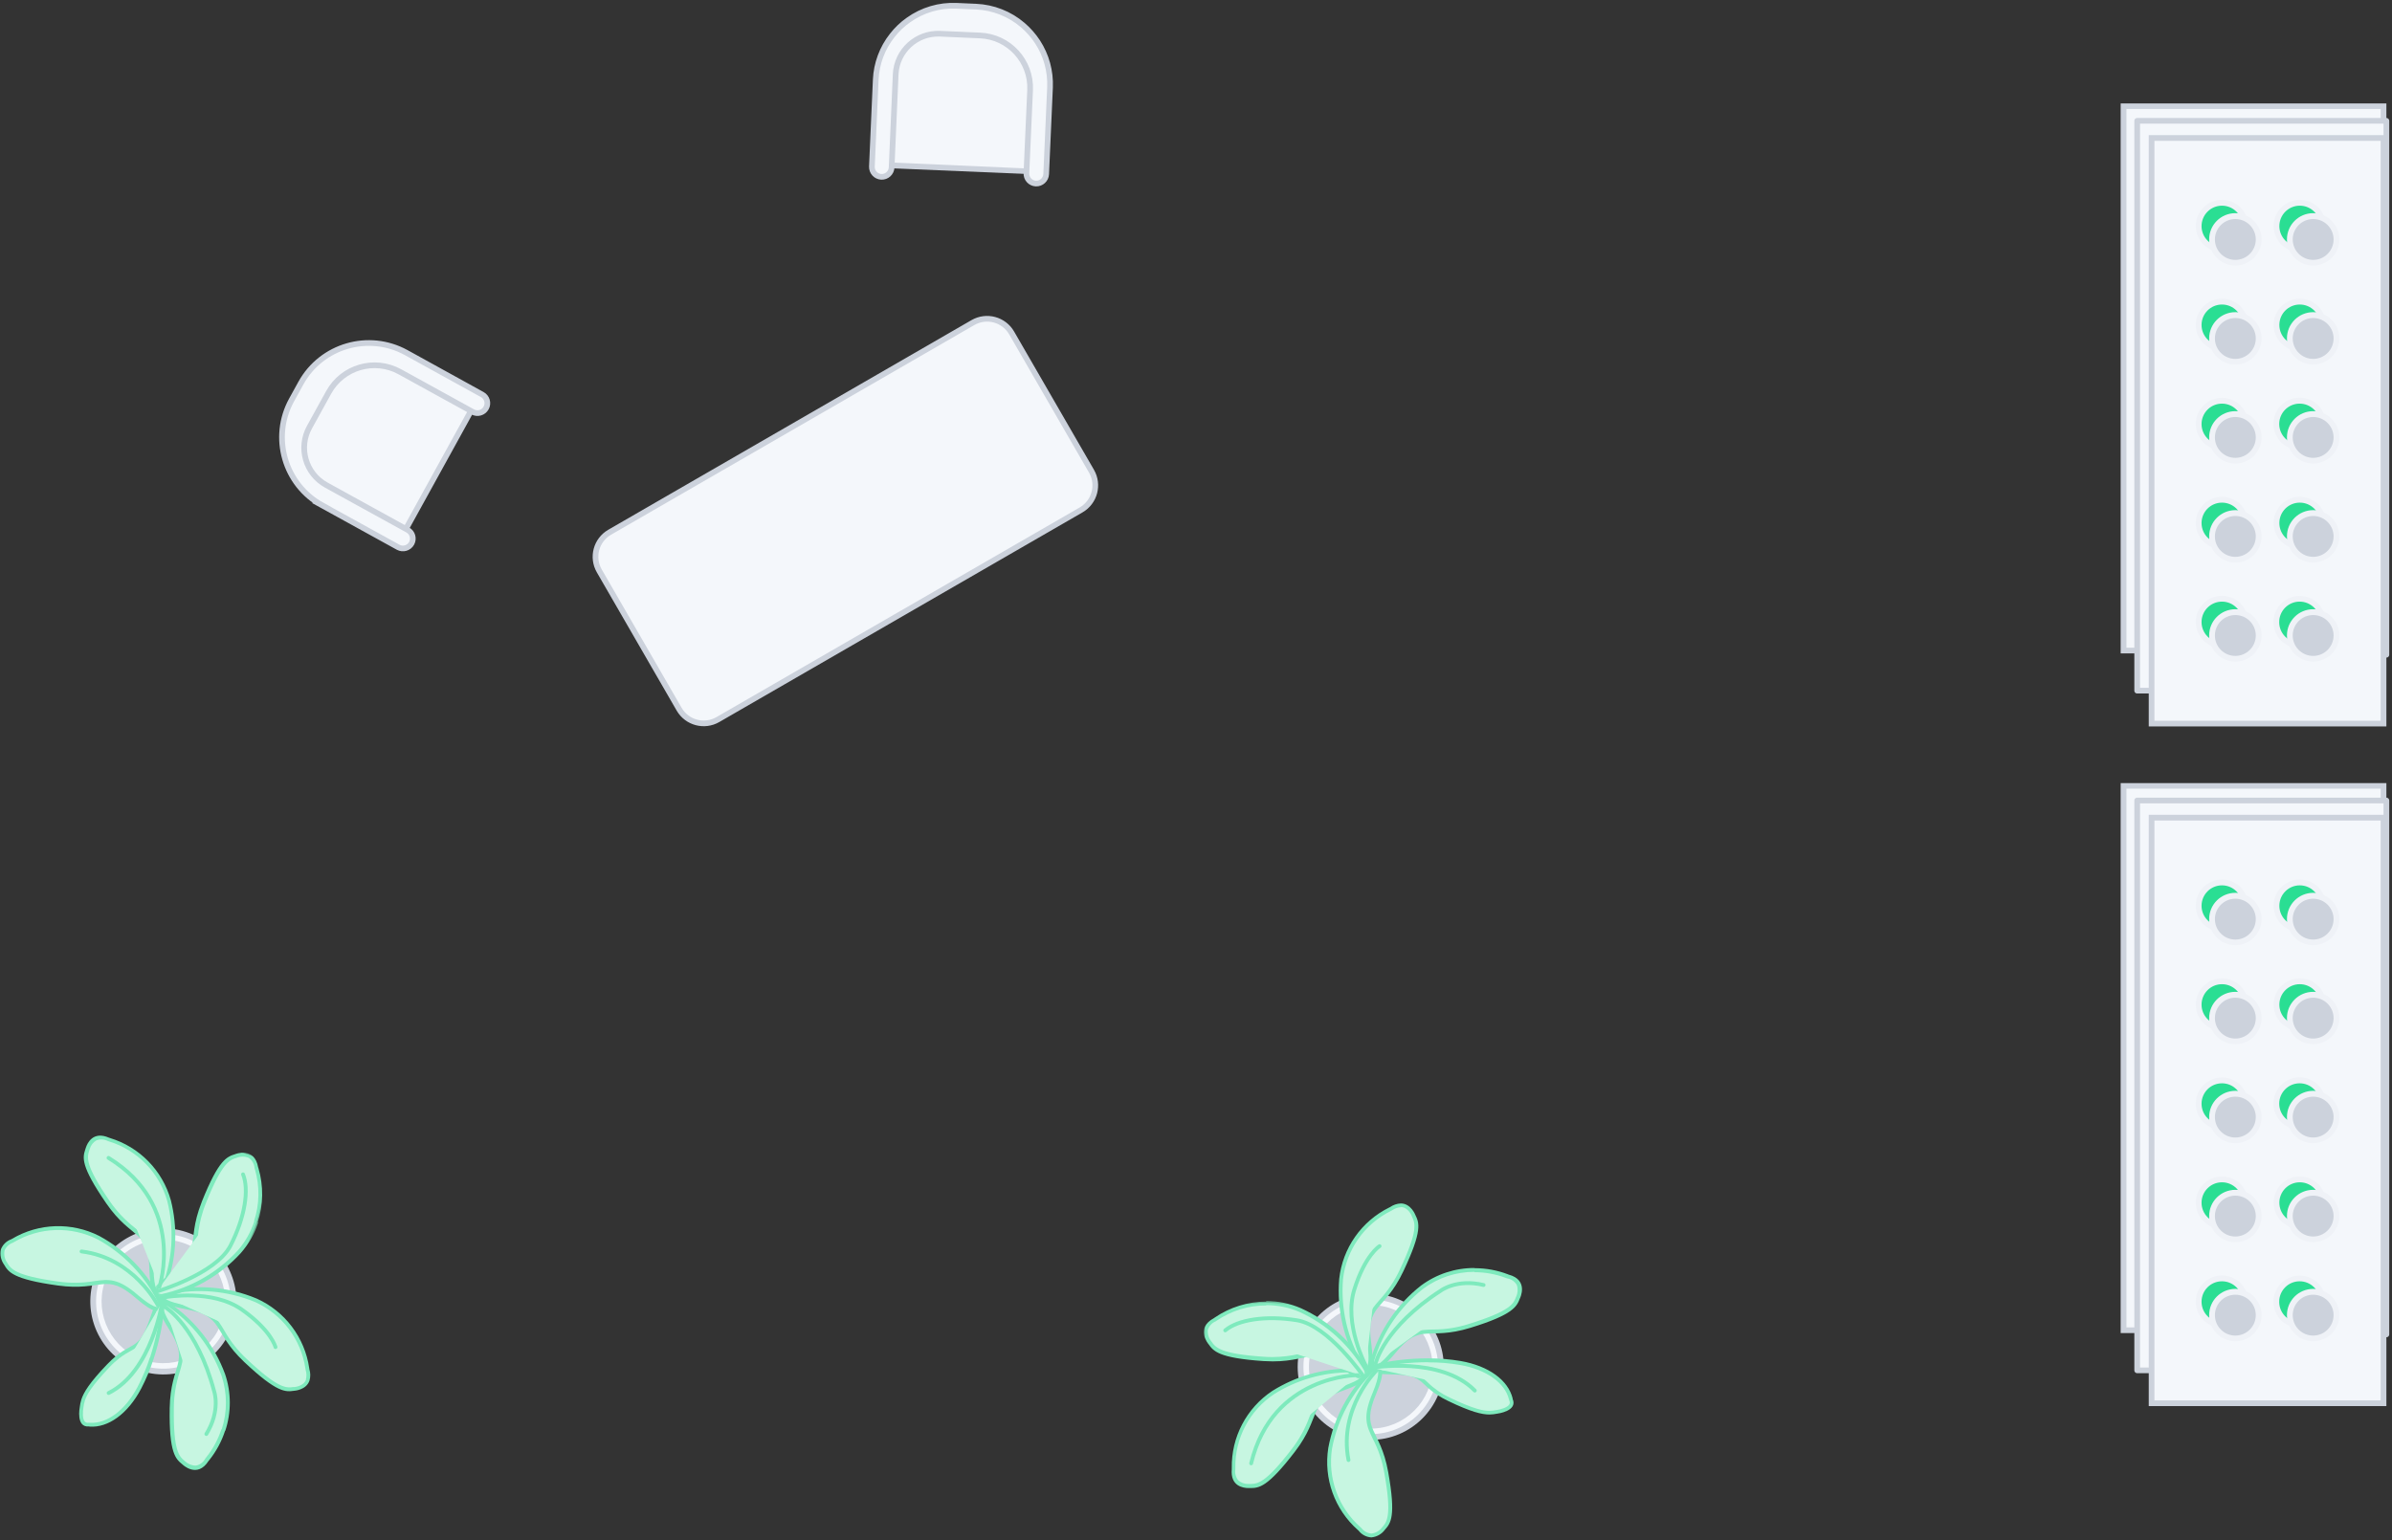 <?xml version="1.0" encoding="UTF-8"?>
<svg width="767px" height="494px" viewBox="0 0 767 494" version="1.1" xmlns="http://www.w3.org/2000/svg" xmlns:xlink="http://www.w3.org/1999/xlink">
    <rect x="0" y="0" width="767" height="494" fill="#333333" stroke="none"/>
    <!-- Generator: Sketch 63.1 (92452) - https://sketch.com -->
    <title>Group 14</title>
    <desc>Created with Sketch.</desc>
    <defs>
        <polygon id="path-1" points="0 0.325 52.901 0.325 52.901 25.628 0 25.628"></polygon>
        <polygon id="path-3" points="0 0.325 52.901 0.325 52.901 25.628 0 25.628"></polygon>
    </defs>
    <g id="Dispensary-L.-Microsite" stroke="none" stroke-width="1" fill="none" fill-rule="evenodd">
        <g id="Group-14" transform="translate(-16, -11)">
            <g id="Group-58-Copy" transform="translate(402, 397)">
                <path d="M53.526,29.905 C65.953,29.905 76.028,39.98 76.028,52.407 C76.028,64.836 65.953,74.909 53.526,74.909 C41.099,74.909 31.024,64.836 31.024,52.407 C31.024,39.98 41.099,29.905 53.526,29.905" id="Fill-1" fill="#F4F7FB"></path>
                <path d="M53.526,29.905 C65.953,29.905 76.028,39.98 76.028,52.407 C76.028,64.836 65.953,74.909 53.526,74.909 C41.099,74.909 31.024,64.836 31.024,52.407 C31.024,39.98 41.099,29.905 53.526,29.905 Z" id="Stroke-3" stroke="#CCD2DC" stroke-width="1.847"></path>
                <path d="M53.526,33.825 C63.789,33.825 72.107,42.144 72.107,52.407 C72.107,62.67 63.789,70.987 53.526,70.987 C43.265,70.987 34.945,62.67 34.945,52.407 C34.945,42.144 43.265,33.825 53.526,33.825" id="Fill-5" fill="#CCD2DC"></path>
                <path d="M53.526,33.825 C63.789,33.825 72.107,42.144 72.107,52.407 C72.107,62.67 63.789,70.987 53.526,70.987 C43.265,70.987 34.945,62.67 34.945,52.407 C34.945,42.144 43.265,33.825 53.526,33.825 Z" id="Stroke-7" stroke="#CCD2DC" stroke-width="2.462"></path>
                <path d="M54.92,52.682 C54.737,52.696 54.557,52.623 54.434,52.487 C54.058,51.901 53.881,51.208 53.931,50.511 C56.705,41.191 62.304,32.961 69.953,26.956 C74.821,23.36 80.717,21.422 86.769,21.432 C90.289,21.427 93.782,22.07 97.072,23.329 L97.412,23.457 C98.911,23.689 100.218,24.604 100.944,25.936 C101.43,27.345 101.336,28.889 100.685,30.23 C99.745,32.66 98.789,35.09 85.149,39.351 C81.379,40.563 77.444,41.173 73.485,41.165 C68.997,41.279 66.049,41.36 60.8,47.725 C57.236,52.05 55.6,52.684 54.92,52.684 L54.92,52.682 Z" id="Fill-9" fill="#C7F6E1"></path>
                <path d="M86.817,20.704 C80.627,20.678 74.596,22.663 69.629,26.356 C61.844,32.462 56.177,40.862 53.429,50.366 C53.429,50.366 53.3,53.185 55.049,53.185 C56.183,53.185 58.127,51.986 61.4,48.001 C69.71,37.925 71.557,44.16 85.457,39.901 C99.356,35.64 100.361,33.016 101.365,30.456 C101.365,30.456 104.346,24.542 97.704,22.81 L97.428,22.695 C94.065,21.419 90.496,20.766 86.898,20.767 L86.817,20.704 Z M86.769,22.049 C90.234,22.044 93.672,22.676 96.91,23.91 L97.266,24.041 C98.583,24.244 99.735,25.038 100.393,26.196 C100.792,27.435 100.699,28.78 100.134,29.954 C99.259,32.19 98.368,34.49 85.003,38.654 C81.29,39.843 77.415,40.445 73.517,40.436 C68.868,40.549 65.806,40.63 60.363,47.222 C56.669,51.725 55.227,51.954 54.936,51.954 C54.678,51.529 54.56,51.039 54.596,50.544 C57.32,41.361 62.833,33.253 70.374,27.346 C75.131,23.821 80.898,21.924 86.817,21.935 L86.769,22.049 Z" id="Fill-11" fill="#7EEABD"></path>
                <path d="M52.23,52.941 C51.548,52.807 50.925,52.462 50.448,51.955 C45.476,43.599 43.213,33.911 43.968,24.22 C45.078,14.559 51.022,6.125 59.747,1.83 C59.865,1.782 59.98,1.723 60.087,1.652 C61.003,1.006 62.08,0.63 63.198,0.567 C66,0.567 67.264,3.807 67.28,3.807 C68.414,6.139 69.58,8.505 63.457,21.416 C61.788,25.008 59.575,28.319 56.896,31.235 C53.947,34.587 52.036,36.806 53.121,45.005 C53.883,50.479 53.251,52.147 52.813,52.65 C52.694,52.815 52.501,52.91 52.295,52.909 L52.23,52.941 Z" id="Fill-13" fill="#C7F6E1"></path>
                <path d="M63.165,0 C61.926,0.055 60.729,0.467 59.715,1.181 L59.439,1.312 C50.534,5.706 44.492,14.347 43.417,24.219 C42.606,34.088 44.924,43.964 50.043,52.44 C50.638,53.057 51.417,53.467 52.263,53.606 C53.51,53.606 54.66,51.986 53.704,44.988 C51.906,32.028 57.754,34.911 63.991,21.757 C70.228,8.602 69.03,6.14 67.831,3.678 C67.831,3.678 66.438,0 63.165,0 M63.198,1.167 C65.563,1.167 66.697,4.034 66.713,4.05 L66.713,4.164 C67.766,6.318 68.851,8.538 62.874,21.19 C61.231,24.746 59.046,28.026 56.394,30.91 C53.332,34.391 51.307,36.693 52.473,45.166 C53.364,51.549 52.295,52.359 52.263,52.375 C51.785,52.255 51.349,52.009 50.999,51.662 C46.105,43.429 43.881,33.881 44.632,24.333 C45.698,14.872 51.503,6.6 60.039,2.382 C60.16,2.338 60.274,2.278 60.379,2.203 C61.197,1.62 62.162,1.278 63.165,1.215" id="Fill-15" fill="#7EEABD"></path>
                <path d="M91.612,67.132 C89.733,67.132 86.542,66.646 78.652,62.824 C76.001,61.626 73.572,59.981 71.476,57.964 C69.127,55.745 67.701,54.415 59.666,54.302 C53.283,54.302 52.57,53.475 52.522,53.396 C52.969,53.043 53.466,52.759 53.996,52.552 C59.886,51.144 65.921,50.425 71.978,50.415 C75.446,50.404 78.908,50.686 82.33,51.256 C90.916,52.746 97.104,57.171 98.53,62.79 C98.544,62.886 98.57,62.98 98.611,63.066 C98.904,63.618 98.904,64.279 98.611,64.832 C97.849,66.176 95.176,66.792 94.204,66.921 C93.373,67.096 92.526,67.187 91.677,67.197 L91.612,67.132 Z" id="Fill-17" fill="#C7F6E1"></path>
                <path d="M71.897,49.685 C65.757,49.689 59.64,50.416 53.672,51.856 C53.672,51.856 46.82,54.659 59.569,54.805 C72.318,54.95 67.831,58.255 78.296,63.326 C85.667,66.89 89.199,67.7 91.564,67.7 C92.44,67.687 93.314,67.59 94.172,67.408 C94.172,67.408 100.749,66.598 99.032,62.71 L99.032,62.532 C97.607,56.7 91.353,52.099 82.379,50.544 C78.926,49.962 75.43,49.674 71.93,49.685 L71.897,49.685 Z M71.946,50.965 C75.375,50.946 78.802,51.228 82.184,51.808 C90.527,53.249 96.537,57.494 97.85,62.856 C97.863,62.997 97.901,63.135 97.963,63.261 C98.174,63.632 98.174,64.089 97.963,64.46 C97.38,65.497 95.063,66.08 93.945,66.256 C93.16,66.415 92.364,66.503 91.564,66.517 C89.75,66.517 86.704,66.047 78.847,62.273 C76.244,61.064 73.866,59.422 71.816,57.413 C69.224,54.967 67.491,53.687 59.585,53.573 C57.654,53.601 55.725,53.46 53.818,53.152 L54.077,53.039 C59.914,51.636 65.894,50.925 71.897,50.917 L71.946,50.965 Z" id="Fill-19" fill="#7EEABD"></path>
                <path d="M14.257,90.622 C11.866,90.907 9.7,89.198 9.417,86.809 C9.352,86.267 9.389,85.723 9.527,85.195 C9.543,85.099 9.543,85.001 9.527,84.905 C9.359,75.161 14.163,66.003 22.276,60.605 C29.688,55.96 38.267,53.516 47.014,53.556 C48.877,53.556 49.995,53.67 50.011,53.67 C50.464,53.832 51.631,54.415 51.631,55.081 C51.631,55.47 51.177,56.944 44.908,59.145 C37.116,61.885 36.03,64.639 34.394,68.865 C33.032,72.58 31.102,76.063 28.675,79.185 C19.976,90.525 17.335,90.525 14.824,90.64 C14.76,90.59 14.565,90.622 14.257,90.622" id="Fill-21" fill="#C7F6E1"></path>
                <path d="M46.981,52.957 C38.121,52.946 29.44,55.439 21.936,60.15 C13.675,65.642 8.789,74.97 8.976,84.887 C8.984,84.989 8.984,85.093 8.976,85.195 C8.441,90.769 12.734,91.286 14.322,91.286 C14.516,91.301 14.712,91.301 14.905,91.286 C17.659,91.286 20.397,91.14 29.242,79.59 C38.087,68.041 32.871,64.151 45.199,59.826 C57.527,55.5 50.059,53.169 50.059,53.169 C49.042,53.072 48.019,53.03 46.997,53.04 L46.981,52.957 Z M47.013,54.19 C48.488,54.19 49.476,54.19 49.816,54.285 C50.291,54.434 50.712,54.716 51.031,55.095 C51.031,55.095 50.804,56.44 44.713,58.58 C36.613,61.415 35.528,64.265 33.827,68.59 C32.487,72.25 30.591,75.682 28.205,78.765 C19.684,89.877 17.222,89.925 14.824,89.976 L14.711,89.976 C14.56,89.993 14.408,89.993 14.257,89.976 C13.063,90.008 11.903,89.577 11.017,88.775 C10.236,87.782 9.907,86.507 10.11,85.26 C10.126,85.116 10.126,84.968 10.11,84.824 C9.961,75.319 14.662,66.393 22.584,61.14 C29.893,56.555 38.354,54.143 46.981,54.19 L47.013,54.19 Z" id="Fill-23" fill="#7EEABD"></path>
                <path d="M51.258,55.727 C50.383,55.727 48.52,55.112 44.778,52.23 C41.036,49.346 38.298,48.162 35.382,48.162 C33.874,48.222 32.375,48.44 30.911,48.81 C28.018,49.498 25.056,49.851 22.082,49.864 C21.175,49.864 20.186,49.864 19.15,49.766 C4.877,48.795 3.387,46.641 1.945,44.565 C0.988,43.401 0.523,41.907 0.649,40.404 C1.041,38.938 2.096,37.739 3.5,37.164 L3.743,37 C8.531,33.685 14.217,31.91 20.041,31.915 C23.819,31.903 27.556,32.671 31.024,34.165 C39.881,38.243 47.242,44.982 52.084,53.445 C52.084,53.72 52.376,54.919 51.971,55.452 C51.798,55.662 51.529,55.766 51.258,55.727" id="Fill-25" fill="#C7F6E1"></path>
                <g id="Group-29" transform="translate(0, 30.974)">
                    <mask id="mask-2" fill="white">
                        <use xlink:href="#path-1"></use>
                    </mask>
                    <g id="Clip-28"></g>
                    <path d="M20.073,0.502 C14.154,0.512 8.373,2.3 3.484,5.637 C3.41,5.705 3.329,5.765 3.241,5.815 C-2.818,9.055 1.475,14.11 1.475,14.11 C3.095,16.362 4.618,18.597 19.133,19.585 C20.203,19.585 21.191,19.683 22.114,19.683 C28.87,19.683 32.045,18.063 35.414,18.063 C37.844,18.063 40.388,18.954 44.438,22.015 C48.034,24.737 50.14,25.628 51.355,25.628 C53.639,25.628 52.716,22.388 52.716,22.388 C47.807,13.69 40.262,6.775 31.17,2.64 C27.627,1.106 23.806,0.319 19.943,0.325 L20.073,0.502 Z M19.976,1.636 L19.976,1.636 C23.669,1.628 27.326,2.378 30.716,3.841 C39.418,7.826 46.669,14.416 51.469,22.696 C51.613,23.171 51.613,23.679 51.469,24.155 C51.399,24.172 51.328,24.172 51.258,24.155 C50.74,24.155 49.103,23.83 45.07,20.786 C41.036,17.74 38.298,16.59 35.35,16.59 C33.798,16.644 32.254,16.867 30.749,17.253 C27.899,17.933 24.98,18.281 22.049,18.289 C21.11,18.289 20.138,18.289 19.15,18.192 C5.185,17.253 3.776,15.211 2.415,13.251 C1.579,12.242 1.173,10.944 1.281,9.64 C1.665,8.369 2.598,7.342 3.824,6.836 L4.181,6.593 C8.868,3.408 14.406,1.715 20.073,1.733 L19.976,1.636 Z" id="Fill-27" fill="#7EEABD" mask="url(#mask-2)"></path>
                </g>
                <path d="M53.672,106.629 C52.226,106.524 50.896,105.796 50.027,104.636 L49.817,104.44 C42.506,98.003 38.982,88.279 40.469,78.65 C42.279,69.063 47.029,60.274 54.061,53.509 C54.565,53.253 55.117,53.104 55.681,53.07 C55.947,53.038 56.211,53.156 56.361,53.38 C56.653,53.815 57.074,55.421 54.741,60.945 C51.501,68.559 52.797,71.216 54.741,75.232 C56.579,78.738 57.853,82.509 58.516,86.411 C61.043,100.489 59.31,102.449 57.625,104.361 C56.689,105.644 55.252,106.467 53.672,106.629" id="Fill-30" fill="#C7F6E1"></path>
                <path d="M55.681,52.326 C54.987,52.371 54.312,52.57 53.704,52.909 C46.537,59.75 41.713,68.681 39.918,78.424 C38.373,88.238 41.948,98.159 49.395,104.734 L49.622,104.927 C50.604,106.22 52.1,107.019 53.72,107.114 C55.465,106.951 57.058,106.048 58.094,104.636 C59.909,102.58 61.691,100.505 59.131,86.168 C56.572,71.831 50.173,73.08 55.276,61.058 C58.386,53.751 57.139,52.326 55.681,52.326 M55.632,53.67 L55.794,53.67 C55.794,53.67 56.604,54.79 54.174,60.669 C50.821,68.542 52.165,71.296 54.174,75.459 C55.982,78.921 57.238,82.644 57.9,86.492 C60.362,100.262 58.726,102.125 57.155,103.923 C56.34,105.01 55.117,105.718 53.769,105.885 C52.483,105.783 51.303,105.135 50.529,104.101 C50.432,103.992 50.323,103.895 50.205,103.809 C43.09,97.504 39.667,88.014 41.117,78.618 C42.897,69.214 47.543,60.591 54.417,53.93 C54.809,53.724 55.24,53.598 55.681,53.557" id="Fill-32" fill="#7EEABD"></path>
                <g id="Group-37" transform="translate(53.46, 52.034)">
                    <path d="M0.39,0.665 C0.39,0.665 22.519,-3.128 33.438,7.987" id="Fill-34" fill="#C7F6E1"></path>
                    <path d="M0.39,0.665 C0.39,0.665 22.519,-3.128 33.438,7.987" id="Stroke-36" stroke="#7EEABD" stroke-width="1.231" stroke-linecap="round" stroke-linejoin="round"></path>
                </g>
                <g id="Group-41" transform="translate(55.08, 25.034)">
                    <path d="M0.034,26.206 C0.034,26.206 2.69,14.704 20.899,2.943 C20.899,2.943 26.018,-0.961 34.637,1.128" id="Fill-38" fill="#C7F6E1"></path>
                    <path d="M0.034,26.206 C0.034,26.206 2.69,14.704 20.899,2.943 C20.899,2.943 26.018,-0.961 34.637,1.128" id="Stroke-40" stroke="#7EEABD" stroke-width="1.231" stroke-linecap="round" stroke-linejoin="round"></path>
                </g>
                <g id="Group-45" transform="translate(46.98, 13.154)">
                    <path d="M5.023,38.993 C5.023,38.993 -2.186,25.563 1.281,14.466 C4.748,3.37 9.381,0.535 9.381,0.535" id="Fill-42" fill="#C7F6E1"></path>
                    <path d="M5.023,38.993 C5.023,38.993 -2.186,25.563 1.281,14.466 C4.748,3.37 9.381,0.535 9.381,0.535" id="Stroke-44" stroke="#7EEABD" stroke-width="1.231" stroke-linecap="round" stroke-linejoin="round"></path>
                </g>
                <g id="Group-49" transform="translate(6.48, 36.374)">
                    <path d="M44.713,19.062 C44.713,19.062 33.503,2.716 23.378,1.096 C13.253,-0.524 4.456,0.935 0.39,4.336" id="Fill-46" fill="#C7F6E1"></path>
                    <path d="M44.713,19.062 C44.713,19.062 33.503,2.716 23.378,1.096 C13.253,-0.524 4.456,0.935 0.39,4.336" id="Stroke-48" stroke="#7EEABD" stroke-width="1.231" stroke-linecap="round" stroke-linejoin="round"></path>
                </g>
                <g id="Group-53" transform="translate(15.12, 54.734)">
                    <path d="M34.324,0.33 C34.324,0.33 6.946,0.119 0.061,28.631" id="Fill-50" fill="#C7F6E1"></path>
                    <path d="M34.324,0.33 C34.324,0.33 6.946,0.119 0.061,28.631" id="Stroke-52" stroke="#7EEABD" stroke-width="1.231" stroke-linecap="round" stroke-linejoin="round"></path>
                </g>
                <g id="Group-57" transform="translate(45.36, 53.654)">
                    <path d="M9.851,0.097 C9.851,0.097 -2.202,12.117 1.038,28.657" id="Fill-54" fill="#C7F6E1"></path>
                    <path d="M9.851,0.097 C9.851,0.097 -2.202,12.117 1.038,28.657" id="Stroke-56" stroke="#7EEABD" stroke-width="1.231" stroke-linecap="round" stroke-linejoin="round"></path>
                </g>
            </g>
            <g id="Group-58-Copy-4" transform="translate(67.5, 426) rotate(108) translate(-67.5, -426) translate(16, 372)">
                <path d="M53.526,29.905 C65.953,29.905 76.028,39.98 76.028,52.407 C76.028,64.836 65.953,74.909 53.526,74.909 C41.099,74.909 31.024,64.836 31.024,52.407 C31.024,39.98 41.099,29.905 53.526,29.905" id="Fill-1" fill="#F4F7FB"></path>
                <path d="M53.526,29.905 C65.953,29.905 76.028,39.98 76.028,52.407 C76.028,64.836 65.953,74.909 53.526,74.909 C41.099,74.909 31.024,64.836 31.024,52.407 C31.024,39.98 41.099,29.905 53.526,29.905 Z" id="Stroke-3" stroke="#CCD2DC" stroke-width="1.847"></path>
                <path d="M53.526,33.825 C63.789,33.825 72.107,42.144 72.107,52.407 C72.107,62.67 63.789,70.987 53.526,70.987 C43.265,70.987 34.945,62.67 34.945,52.407 C34.945,42.144 43.265,33.825 53.526,33.825" id="Fill-5" fill="#CCD2DC"></path>
                <path d="M53.526,33.825 C63.789,33.825 72.107,42.144 72.107,52.407 C72.107,62.67 63.789,70.987 53.526,70.987 C43.265,70.987 34.945,62.67 34.945,52.407 C34.945,42.144 43.265,33.825 53.526,33.825 Z" id="Stroke-7" stroke="#CCD2DC" stroke-width="2.462"></path>
                <path d="M54.92,52.682 C54.737,52.696 54.557,52.623 54.434,52.487 C54.058,51.901 53.881,51.208 53.931,50.511 C56.705,41.191 62.304,32.961 69.953,26.956 C74.821,23.36 80.717,21.422 86.769,21.432 C90.289,21.427 93.782,22.07 97.072,23.329 L97.412,23.457 C98.911,23.689 100.218,24.604 100.944,25.936 C101.43,27.345 101.336,28.889 100.685,30.23 C99.745,32.66 98.789,35.09 85.149,39.351 C81.379,40.563 77.444,41.173 73.485,41.165 C68.997,41.279 66.049,41.36 60.8,47.725 C57.236,52.05 55.6,52.684 54.92,52.684 L54.92,52.682 Z" id="Fill-9" fill="#C7F6E1"></path>
                <path d="M86.817,20.704 C80.627,20.678 74.596,22.663 69.629,26.356 C61.844,32.462 56.177,40.862 53.429,50.366 C53.429,50.366 53.3,53.185 55.049,53.185 C56.183,53.185 58.127,51.986 61.4,48.001 C69.71,37.925 71.557,44.16 85.457,39.901 C99.356,35.64 100.361,33.016 101.365,30.456 C101.365,30.456 104.346,24.542 97.704,22.81 L97.428,22.695 C94.065,21.419 90.496,20.766 86.898,20.767 L86.817,20.704 Z M86.769,22.049 C90.234,22.044 93.672,22.676 96.91,23.91 L97.266,24.041 C98.583,24.244 99.735,25.038 100.393,26.196 C100.792,27.435 100.699,28.78 100.134,29.954 C99.259,32.19 98.368,34.49 85.003,38.654 C81.29,39.843 77.415,40.445 73.517,40.436 C68.868,40.549 65.806,40.63 60.363,47.222 C56.669,51.725 55.227,51.954 54.936,51.954 C54.678,51.529 54.56,51.039 54.596,50.544 C57.32,41.361 62.833,33.253 70.374,27.346 C75.131,23.821 80.898,21.924 86.817,21.935 L86.769,22.049 Z" id="Fill-11" fill="#7EEABD"></path>
                <path d="M52.23,52.941 C51.548,52.807 50.925,52.462 50.448,51.955 C45.476,43.599 43.213,33.911 43.968,24.22 C45.078,14.559 51.022,6.125 59.747,1.83 C59.865,1.782 59.98,1.723 60.087,1.652 C61.003,1.006 62.08,0.63 63.198,0.567 C66,0.567 67.264,3.807 67.28,3.807 C68.414,6.139 69.58,8.505 63.457,21.416 C61.788,25.008 59.575,28.319 56.896,31.235 C53.947,34.587 52.036,36.806 53.121,45.005 C53.883,50.479 53.251,52.147 52.813,52.65 C52.694,52.815 52.501,52.91 52.295,52.909 L52.23,52.941 Z" id="Fill-13" fill="#C7F6E1"></path>
                <path d="M63.165,0 C61.926,0.055 60.729,0.467 59.715,1.181 L59.439,1.312 C50.534,5.706 44.492,14.347 43.417,24.219 C42.606,34.088 44.924,43.964 50.043,52.44 C50.638,53.057 51.417,53.467 52.263,53.606 C53.51,53.606 54.66,51.986 53.704,44.988 C51.906,32.028 57.754,34.911 63.991,21.757 C70.228,8.602 69.03,6.14 67.831,3.678 C67.831,3.678 66.438,0 63.165,0 M63.198,1.167 C65.563,1.167 66.697,4.034 66.713,4.05 L66.713,4.164 C67.766,6.318 68.851,8.538 62.874,21.19 C61.231,24.746 59.046,28.026 56.394,30.91 C53.332,34.391 51.307,36.693 52.473,45.166 C53.364,51.549 52.295,52.359 52.263,52.375 C51.785,52.255 51.349,52.009 50.999,51.662 C46.105,43.429 43.881,33.881 44.632,24.333 C45.698,14.872 51.503,6.6 60.039,2.382 C60.16,2.338 60.274,2.278 60.379,2.203 C61.197,1.62 62.162,1.278 63.165,1.215" id="Fill-15" fill="#7EEABD"></path>
                <path d="M91.612,67.132 C89.733,67.132 86.542,66.646 78.652,62.824 C76.001,61.626 73.572,59.981 71.476,57.964 C69.127,55.745 67.701,54.415 59.666,54.302 C53.283,54.302 52.57,53.475 52.522,53.396 C52.969,53.043 53.466,52.759 53.996,52.552 C59.886,51.144 65.921,50.425 71.978,50.415 C75.446,50.404 78.908,50.686 82.33,51.256 C90.916,52.746 97.104,57.171 98.53,62.79 C98.544,62.886 98.57,62.98 98.611,63.066 C98.904,63.618 98.904,64.279 98.611,64.832 C97.849,66.176 95.176,66.792 94.204,66.921 C93.373,67.096 92.526,67.187 91.677,67.197 L91.612,67.132 Z" id="Fill-17" fill="#C7F6E1"></path>
                <path d="M71.897,49.685 C65.757,49.689 59.64,50.416 53.672,51.856 C53.672,51.856 46.82,54.659 59.569,54.805 C72.318,54.95 67.831,58.255 78.296,63.326 C85.667,66.89 89.199,67.7 91.564,67.7 C92.44,67.687 93.314,67.59 94.172,67.408 C94.172,67.408 100.749,66.598 99.032,62.71 L99.032,62.532 C97.607,56.7 91.353,52.099 82.379,50.544 C78.926,49.962 75.43,49.674 71.93,49.685 L71.897,49.685 Z M71.946,50.965 C75.375,50.946 78.802,51.228 82.184,51.808 C90.527,53.249 96.537,57.494 97.85,62.856 C97.863,62.997 97.901,63.135 97.963,63.261 C98.174,63.632 98.174,64.089 97.963,64.46 C97.38,65.497 95.063,66.08 93.945,66.256 C93.16,66.415 92.364,66.503 91.564,66.517 C89.75,66.517 86.704,66.047 78.847,62.273 C76.244,61.064 73.866,59.422 71.816,57.413 C69.224,54.967 67.491,53.687 59.585,53.573 C57.654,53.601 55.725,53.46 53.818,53.152 L54.077,53.039 C59.914,51.636 65.894,50.925 71.897,50.917 L71.946,50.965 Z" id="Fill-19" fill="#7EEABD"></path>
                <path d="M14.257,90.622 C11.866,90.907 9.7,89.198 9.417,86.809 C9.352,86.267 9.389,85.723 9.527,85.195 C9.543,85.099 9.543,85.001 9.527,84.905 C9.359,75.161 14.163,66.003 22.276,60.605 C29.688,55.96 38.267,53.516 47.014,53.556 C48.877,53.556 49.995,53.67 50.011,53.67 C50.464,53.832 51.631,54.415 51.631,55.081 C51.631,55.47 51.177,56.944 44.908,59.145 C37.116,61.885 36.03,64.639 34.394,68.865 C33.032,72.58 31.102,76.063 28.675,79.185 C19.976,90.525 17.335,90.525 14.824,90.64 C14.76,90.59 14.565,90.622 14.257,90.622" id="Fill-21" fill="#C7F6E1"></path>
                <path d="M46.981,52.957 C38.121,52.946 29.44,55.439 21.936,60.15 C13.675,65.642 8.789,74.97 8.976,84.887 C8.984,84.989 8.984,85.093 8.976,85.195 C8.441,90.769 12.734,91.286 14.322,91.286 C14.516,91.301 14.712,91.301 14.905,91.286 C17.659,91.286 20.397,91.14 29.242,79.59 C38.087,68.041 32.871,64.151 45.199,59.826 C57.527,55.5 50.059,53.169 50.059,53.169 C49.042,53.072 48.019,53.03 46.997,53.04 L46.981,52.957 Z M47.013,54.19 C48.488,54.19 49.476,54.19 49.816,54.285 C50.291,54.434 50.712,54.716 51.031,55.095 C51.031,55.095 50.804,56.44 44.713,58.58 C36.613,61.415 35.528,64.265 33.827,68.59 C32.487,72.25 30.591,75.682 28.205,78.765 C19.684,89.877 17.222,89.925 14.824,89.976 L14.711,89.976 C14.56,89.993 14.408,89.993 14.257,89.976 C13.063,90.008 11.903,89.577 11.017,88.775 C10.236,87.782 9.907,86.507 10.11,85.26 C10.126,85.116 10.126,84.968 10.11,84.824 C9.961,75.319 14.662,66.393 22.584,61.14 C29.893,56.555 38.354,54.143 46.981,54.19 L47.013,54.19 Z" id="Fill-23" fill="#7EEABD"></path>
                <path d="M51.258,55.727 C50.383,55.727 48.52,55.112 44.778,52.23 C41.036,49.346 38.298,48.162 35.382,48.162 C33.874,48.222 32.375,48.44 30.911,48.81 C28.018,49.498 25.056,49.851 22.082,49.864 C21.175,49.864 20.186,49.864 19.15,49.766 C4.877,48.795 3.387,46.641 1.945,44.565 C0.988,43.401 0.523,41.907 0.649,40.404 C1.041,38.938 2.096,37.739 3.5,37.164 L3.743,37 C8.531,33.685 14.217,31.91 20.041,31.915 C23.819,31.903 27.556,32.671 31.024,34.165 C39.881,38.243 47.242,44.982 52.084,53.445 C52.084,53.72 52.376,54.919 51.971,55.452 C51.798,55.662 51.529,55.766 51.258,55.727" id="Fill-25" fill="#C7F6E1"></path>
                <g id="Group-29" transform="translate(0, 30.974)">
                    <mask id="mask-4" fill="white">
                        <use xlink:href="#path-3"></use>
                    </mask>
                    <g id="Clip-28"></g>
                    <path d="M20.073,0.502 C14.154,0.512 8.373,2.3 3.484,5.637 C3.41,5.705 3.329,5.765 3.241,5.815 C-2.818,9.055 1.475,14.11 1.475,14.11 C3.095,16.362 4.618,18.597 19.133,19.585 C20.203,19.585 21.191,19.683 22.114,19.683 C28.87,19.683 32.045,18.063 35.414,18.063 C37.844,18.063 40.388,18.954 44.438,22.015 C48.034,24.737 50.14,25.628 51.355,25.628 C53.639,25.628 52.716,22.388 52.716,22.388 C47.807,13.69 40.262,6.775 31.17,2.64 C27.627,1.106 23.806,0.319 19.943,0.325 L20.073,0.502 Z M19.976,1.636 L19.976,1.636 C23.669,1.628 27.326,2.378 30.716,3.841 C39.418,7.826 46.669,14.416 51.469,22.696 C51.613,23.171 51.613,23.679 51.469,24.155 C51.399,24.172 51.328,24.172 51.258,24.155 C50.74,24.155 49.103,23.83 45.07,20.786 C41.036,17.74 38.298,16.59 35.35,16.59 C33.798,16.644 32.254,16.867 30.749,17.253 C27.899,17.933 24.98,18.281 22.049,18.289 C21.11,18.289 20.138,18.289 19.15,18.192 C5.185,17.253 3.776,15.211 2.415,13.251 C1.579,12.242 1.173,10.944 1.281,9.64 C1.665,8.369 2.598,7.342 3.824,6.836 L4.181,6.593 C8.868,3.408 14.406,1.715 20.073,1.733 L19.976,1.636 Z" id="Fill-27" fill="#7EEABD" mask="url(#mask-4)"></path>
                </g>
                <path d="M53.672,106.629 C52.226,106.524 50.896,105.796 50.027,104.636 L49.817,104.44 C42.506,98.003 38.982,88.279 40.469,78.65 C42.279,69.063 47.029,60.274 54.061,53.509 C54.565,53.253 55.117,53.104 55.681,53.07 C55.947,53.038 56.211,53.156 56.361,53.38 C56.653,53.815 57.074,55.421 54.741,60.945 C51.501,68.559 52.797,71.216 54.741,75.232 C56.579,78.738 57.853,82.509 58.516,86.411 C61.043,100.489 59.31,102.449 57.625,104.361 C56.689,105.644 55.252,106.467 53.672,106.629" id="Fill-30" fill="#C7F6E1"></path>
                <path d="M55.681,52.326 C54.987,52.371 54.312,52.57 53.704,52.909 C46.537,59.75 41.713,68.681 39.918,78.424 C38.373,88.238 41.948,98.159 49.395,104.734 L49.622,104.927 C50.604,106.22 52.1,107.019 53.72,107.114 C55.465,106.951 57.058,106.048 58.094,104.636 C59.909,102.58 61.691,100.505 59.131,86.168 C56.572,71.831 50.173,73.08 55.276,61.058 C58.386,53.751 57.139,52.326 55.681,52.326 M55.632,53.67 L55.794,53.67 C55.794,53.67 56.604,54.79 54.174,60.669 C50.821,68.542 52.165,71.296 54.174,75.459 C55.982,78.921 57.238,82.644 57.9,86.492 C60.362,100.262 58.726,102.125 57.155,103.923 C56.34,105.01 55.117,105.718 53.769,105.885 C52.483,105.783 51.303,105.135 50.529,104.101 C50.432,103.992 50.323,103.895 50.205,103.809 C43.09,97.504 39.667,88.014 41.117,78.618 C42.897,69.214 47.543,60.591 54.417,53.93 C54.809,53.724 55.24,53.598 55.681,53.557" id="Fill-32" fill="#7EEABD"></path>
                <g id="Group-37" transform="translate(53.46, 52.034)">
                    <path d="M0.39,0.665 C0.39,0.665 22.519,-3.128 33.438,7.987" id="Fill-34" fill="#C7F6E1"></path>
                    <path d="M0.39,0.665 C0.39,0.665 22.519,-3.128 33.438,7.987" id="Stroke-36" stroke="#7EEABD" stroke-width="1.231" stroke-linecap="round" stroke-linejoin="round"></path>
                </g>
                <g id="Group-41" transform="translate(55.08, 25.034)">
                    <path d="M0.034,26.206 C0.034,26.206 2.69,14.704 20.899,2.943 C20.899,2.943 26.018,-0.961 34.637,1.128" id="Fill-38" fill="#C7F6E1"></path>
                    <path d="M0.034,26.206 C0.034,26.206 2.69,14.704 20.899,2.943 C20.899,2.943 26.018,-0.961 34.637,1.128" id="Stroke-40" stroke="#7EEABD" stroke-width="1.231" stroke-linecap="round" stroke-linejoin="round"></path>
                </g>
                <g id="Group-45" transform="translate(46.98, 13.154)">
                    <path d="M5.023,38.993 C5.023,38.993 -2.186,25.563 1.281,14.466 C4.748,3.37 9.381,0.535 9.381,0.535" id="Fill-42" fill="#C7F6E1"></path>
                    <path d="M5.023,38.993 C5.023,38.993 -2.186,25.563 1.281,14.466 C4.748,3.37 9.381,0.535 9.381,0.535" id="Stroke-44" stroke="#7EEABD" stroke-width="1.231" stroke-linecap="round" stroke-linejoin="round"></path>
                </g>
                <g id="Group-49" transform="translate(6.48, 36.374)">
                    <path d="M44.713,19.062 C44.713,19.062 33.503,2.716 23.378,1.096 C13.253,-0.524 4.456,0.935 0.39,4.336" id="Fill-46" fill="#C7F6E1"></path>
                    <path d="M44.713,19.062 C44.713,19.062 33.503,2.716 23.378,1.096 C13.253,-0.524 4.456,0.935 0.39,4.336" id="Stroke-48" stroke="#7EEABD" stroke-width="1.231" stroke-linecap="round" stroke-linejoin="round"></path>
                </g>
                <g id="Group-53" transform="translate(15.12, 54.734)">
                    <path d="M34.324,0.33 C34.324,0.33 6.946,0.119 0.061,28.631" id="Fill-50" fill="#C7F6E1"></path>
                    <path d="M34.324,0.33 C34.324,0.33 6.946,0.119 0.061,28.631" id="Stroke-52" stroke="#7EEABD" stroke-width="1.231" stroke-linecap="round" stroke-linejoin="round"></path>
                </g>
                <g id="Group-57" transform="translate(45.36, 53.654)">
                    <path d="M9.851,0.097 C9.851,0.097 -2.202,12.117 1.038,28.657" id="Fill-54" fill="#C7F6E1"></path>
                    <path d="M9.851,0.097 C9.851,0.097 -2.202,12.117 1.038,28.657" id="Stroke-56" stroke="#7EEABD" stroke-width="1.231" stroke-linecap="round" stroke-linejoin="round"></path>
                </g>
            </g>
            <g id="Group-21" transform="translate(256.5, 141.5) scale(-1, 1) rotate(-240) translate(-256.5, -141.5) translate(174, 3)">
                <path d="M27.224,275.793 C25.045,275.716 22.886,275.349 20.804,274.701 L1.34,244.269 C1.63,242.11 2.208,239.999 3.056,237.993 L37.7,215.901 L61.808,253.701 L27.224,275.793 Z" id="Fill-1" fill="#F4F7FB"></path>
                <path d="M37.94,214.652 L2.3,237.38 C1.309,239.64 0.657,242.034 0.368,244.484 L20.12,275.469 C22.451,276.211 24.875,276.614 27.32,276.669 L62.972,253.94 L38.024,214.652 L37.94,214.652 Z M37.424,217.16 L60.548,253.425 L26.948,274.869 C25.052,274.796 23.172,274.502 21.344,273.992 L2.288,244.064 C2.571,242.196 3.075,240.367 3.788,238.616 L37.388,217.16 L37.424,217.16 Z" id="Fill-3" fill="#CCD2DC"></path>
                <path d="M11.78,225.873 L35.276,210.885 C36.754,209.948 38.713,210.382 39.656,211.856 C40.592,213.332 40.156,215.285 38.684,216.225 L13.484,232.269 C7.129,236.329 5.266,244.772 9.327,251.128 C9.34,251.15 9.355,251.171 9.368,251.193 L16.208,261.921 C21.187,269.75 31.57,272.061 39.399,267.083 C39.412,267.074 39.427,267.065 39.44,267.056 L61.916,252.716 C63.394,251.78 65.353,252.214 66.296,253.689 C67.233,255.167 66.799,257.125 65.324,258.069 L41.828,273.056 C37.476,275.816 32.371,277.149 27.224,276.873 C24.826,276.737 22.459,276.263 20.192,275.469 C14.97,273.627 10.516,270.086 7.544,265.412 L4.22,260.204 C1.23,255.538 -0.101,250 0.44,244.485 C0.657,242.098 1.228,239.756 2.132,237.537 C4.044,232.732 7.419,228.651 11.78,225.873" id="Fill-5" fill="#F4F7FB"></path>
                <path d="M11.78,225.873 L35.276,210.885 C36.754,209.948 38.713,210.382 39.656,211.856 C40.592,213.332 40.156,215.285 38.684,216.225 L13.484,232.269 C7.129,236.329 5.266,244.772 9.327,251.128 C9.34,251.15 9.355,251.171 9.368,251.193 L16.208,261.921 C21.187,269.75 31.57,272.061 39.399,267.083 C39.412,267.074 39.427,267.065 39.44,267.056 L61.916,252.716 C63.394,251.78 65.353,252.214 66.296,253.689 C67.233,255.167 66.799,257.125 65.324,258.069 L41.828,273.056 C37.476,275.816 32.371,277.149 27.224,276.873 C24.826,276.737 22.459,276.263 20.192,275.469 C14.97,273.627 10.516,270.086 7.544,265.412 L4.22,260.204 C1.23,255.538 -0.101,250 0.44,244.485 C0.657,242.098 1.228,239.756 2.132,237.537 C4.044,232.732 7.419,228.651 11.78,225.873 Z" id="Stroke-7" stroke="#CCD2DC" stroke-width="1.824"></path>
                <path d="M3.308,39.812 C2.414,37.824 1.785,35.726 1.436,33.573 L20.096,2.685 C22.166,2.004 24.316,1.6 26.492,1.485 L61.652,22.737 L38.456,61.137 L3.308,39.812 Z" id="Fill-9" fill="#F4F7FB"></path>
                <path d="M26.72,0.512 C24.264,0.634 21.839,1.111 19.52,1.929 L0.488,33.392 C0.848,35.833 1.556,38.209 2.588,40.448 L38.768,62.312 L62.9,22.377 L26.72,0.512 Z M26.264,2.36 L60.392,22.988 L38.156,59.804 L4.016,39.177 C3.264,37.442 2.717,35.626 2.384,33.764 L20.708,3.44 C22.512,2.864 24.375,2.5 26.264,2.36 L26.264,2.36 Z" id="Fill-11" fill="#CCD2DC"></path>
                <path d="M41.228,3.873 L65.072,18.273 C66.57,19.18 67.053,21.127 66.152,22.629 C65.247,24.125 63.3,24.605 61.802,23.699 C61.8,23.698 61.798,23.698 61.796,23.697 L36.26,8.265 C29.798,4.371 21.403,6.448 17.504,12.908 L10.928,23.804 C6.123,31.743 8.664,42.071 16.602,46.876 C16.61,46.882 16.62,46.887 16.628,46.893 L39.428,60.681 C40.926,61.586 41.404,63.533 40.5,65.031 C40.498,65.033 40.497,65.035 40.496,65.037 C39.594,66.533 37.651,67.016 36.152,66.117 L12.296,51.717 C0.562,44.599 -3.196,29.326 3.896,17.577 L7.088,12.297 C14.21,0.561 29.487,-3.196 41.24,3.897 L41.228,3.873 Z" id="Fill-13" fill="#F4F7FB"></path>
                <path d="M41.228,3.873 L65.072,18.273 C66.57,19.18 67.053,21.127 66.152,22.629 C65.247,24.125 63.3,24.605 61.802,23.699 C61.8,23.698 61.798,23.698 61.796,23.697 L36.26,8.265 C29.798,4.371 21.403,6.448 17.504,12.908 L10.928,23.804 C6.123,31.743 8.664,42.071 16.602,46.876 C16.61,46.882 16.62,46.887 16.628,46.893 L39.428,60.681 C40.926,61.586 41.404,63.533 40.5,65.031 C40.498,65.033 40.497,65.035 40.496,65.037 C39.594,66.533 37.651,67.016 36.152,66.117 L12.296,51.717 C0.562,44.599 -3.196,29.326 3.896,17.577 L7.088,12.297 C14.21,0.561 29.487,-3.196 41.24,3.897 L41.228,3.873 Z" id="Stroke-15" stroke="#CCD2DC" stroke-width="1.824"></path>
                <path d="M155.108,223.004 L103.916,223.004 C98.893,223.004 94.82,218.931 94.82,213.908 L94.82,79.425 C94.82,74.401 98.893,70.329 103.916,70.329 L155.108,70.329 C160.132,70.329 164.204,74.401 164.204,79.425 L164.204,213.908 C164.204,218.931 160.132,223.004 155.108,223.004" id="Fill-17" fill="#F4F7FB"></path>
                <path d="M155.108,223.004 L103.916,223.004 C98.893,223.004 94.82,218.931 94.82,213.908 L94.82,79.425 C94.82,74.401 98.893,70.329 103.916,70.329 L155.108,70.329 C160.132,70.329 164.204,74.401 164.204,79.425 L164.204,213.908 C164.204,218.931 160.132,223.004 155.108,223.004 Z" id="Stroke-19" stroke="#CCD2DC" stroke-width="1.824"></path>
            </g>
            <g id="Group-89-Copy" transform="translate(739, 144) scale(-1, 1) rotate(-180) translate(-739, -144) translate(696, 44)">
                <polygon id="Fill-1" fill="#F4F7FB" points="0.936 198.912 84.287 198.912 84.287 24.336 0.936 24.336"></polygon>
                <path d="M0,199.824 L85.2,199.824 L85.2,23.424 L0,23.424 L0,199.824 Z M1.848,198.048 L83.376,198.048 L83.376,25.248 L1.848,25.248 L1.848,198.048 Z" id="Fill-2" fill="#CCD2DC"></path>
                <polyline id="Fill-3" fill="#F4F7FB" points="82.8 11.472 5.292 11.472 5.292 183.18 5.292 194.244 20.136 194.244 85.2 194.244 85.2 183.18 85.2 22.992"></polyline>
                <polyline id="Stroke-4" stroke="#CCD2DC" stroke-width="1.824" stroke-linecap="round" stroke-linejoin="round" points="82.8 11.472 5.292 11.472 5.292 183.18 5.292 194.244 20.136 194.244 85.2 194.244 85.2 183.18 85.2 22.992"></polyline>
                <polygon id="Fill-6" fill="#F4F7FB" points="9.912 188.76 84.287 188.76 84.287 0.912 9.912 0.912"></polygon>
                <path d="M9,189.66 L85.2,189.66 L85.2,0 L9,0 L9,189.66 Z M10.825,187.824 L83.376,187.824 L83.376,1.824 L10.825,1.824 L10.825,187.824 Z" id="Fill-7" fill="#CCD2DC"></path>
                <g id="Group-88" transform="translate(24, 20.624)">
                    <path d="M8.484,115.564 C4.361,115.571 1.014,112.235 1.009,108.112 C1.002,103.99 4.338,100.642 8.459,100.637 C12.582,100.63 15.929,103.966 15.936,108.089 L15.936,108.1 C15.929,112.214 12.599,115.55 8.484,115.564" id="Fill-8" fill="#2ADE93"></path>
                    <path d="M8.484,99.773 C3.845,99.773 0.084,103.533 0.084,108.173 C0.084,112.811 3.845,116.573 8.484,116.573 C13.123,116.573 16.884,112.811 16.884,108.173 C16.884,103.533 13.123,99.773 8.484,99.773 M8.484,101.597 C12.103,101.597 15.036,104.529 15.036,108.147 C15.036,111.767 12.103,114.699 8.484,114.699 C4.865,114.699 1.932,111.767 1.932,108.147 L1.932,108.137 C1.932,104.525 4.86,101.597 8.472,101.597 L8.484,101.597" id="Fill-10" fill="#EFF2F7"></path>
                    <path d="M8.484,83.812 C4.361,83.819 1.014,80.483 1.009,76.36 C1.002,72.238 4.338,68.89 8.459,68.885 C12.582,68.878 15.929,72.214 15.936,76.337 L15.936,76.348 C15.929,80.462 12.599,83.798 8.484,83.812" id="Fill-12" fill="#2ADE93"></path>
                    <path d="M8.484,67.984 C3.845,67.984 0.084,71.745 0.084,76.384 C0.084,81.022 3.845,84.784 8.484,84.784 C13.123,84.784 16.884,81.022 16.884,76.384 C16.884,71.745 13.123,67.984 8.484,67.984 M8.484,69.808 C12.103,69.808 15.036,72.741 15.036,76.359 C15.036,79.978 12.103,82.911 8.484,82.911 C4.865,82.911 1.932,79.978 1.932,76.359 L1.932,76.348 C1.932,72.736 4.86,69.808 8.472,69.808 L8.484,69.808" id="Fill-14" fill="#EFF2F7"></path>
                    <path d="M8.484,52.06 C4.361,52.067 1.014,48.731 1.009,44.608 C1.002,40.486 4.338,37.138 8.459,37.133 C12.582,37.126 15.929,40.462 15.936,44.585 L15.936,44.596 C15.929,48.71 12.599,52.046 8.484,52.06" id="Fill-16" fill="#2ADE93"></path>
                    <path d="M8.484,36.232 C3.845,36.232 0.084,39.993 0.084,44.632 C0.084,49.27 3.845,53.032 8.484,53.032 C13.123,53.032 16.884,49.27 16.884,44.632 C16.884,39.993 13.123,36.232 8.484,36.232 M8.484,38.056 C12.103,38.056 15.036,40.989 15.036,44.607 C15.036,48.226 12.103,51.159 8.484,51.159 C4.865,51.159 1.932,48.226 1.932,44.607 L1.932,44.596 C1.932,40.984 4.86,38.056 8.472,38.056 L8.484,38.056" id="Fill-18" fill="#EFF2F7"></path>
                    <path d="M8.484,20.308 C4.361,20.315 1.014,16.979 1.009,12.856 C1.002,8.734 4.338,5.386 8.459,5.381 C12.582,5.374 15.929,8.71 15.936,12.833 L15.936,12.844 C15.929,16.959 12.599,20.295 8.484,20.308" id="Fill-20" fill="#2ADE93"></path>
                    <path d="M8.484,4.48 C3.845,4.48 0.084,8.241 0.084,12.88 C0.084,17.518 3.845,21.28 8.484,21.28 C13.123,21.28 16.884,17.518 16.884,12.88 C16.884,8.241 13.123,4.48 8.484,4.48 M8.484,6.304 C12.103,6.304 15.036,9.237 15.036,12.855 C15.036,16.474 12.103,19.407 8.484,19.407 C4.865,19.407 1.932,16.474 1.932,12.855 L1.932,12.844 C1.932,9.232 4.86,6.304 8.472,6.304 L8.484,6.304" id="Fill-22" fill="#EFF2F7"></path>
                    <path d="M33.432,115.564 C29.309,115.564 25.968,112.223 25.968,108.1 C25.968,103.978 29.309,100.637 33.432,100.637 C37.555,100.637 40.896,103.978 40.896,108.1 C40.89,112.219 37.552,115.558 33.432,115.564" id="Fill-24" fill="#2ADE93"></path>
                    <path d="M33.432,99.773 C28.793,99.773 25.032,103.533 25.032,108.173 C25.032,112.811 28.793,116.573 33.432,116.573 C38.071,116.573 41.832,112.811 41.832,108.173 C41.832,103.533 38.071,99.773 33.432,99.773 M33.432,101.597 C37.051,101.597 39.984,104.529 39.984,108.147 C39.984,111.767 37.051,114.699 33.432,114.699 C29.813,114.699 26.88,111.767 26.88,108.147 L26.88,108.137 C26.887,104.522 29.818,101.597 33.432,101.597" id="Fill-26" fill="#EFF2F7"></path>
                    <path d="M8.484,147.316 C4.361,147.323 1.014,143.987 1.009,139.864 C1.002,135.742 4.338,132.395 8.459,132.389 C12.582,132.382 15.929,135.718 15.936,139.841 L15.936,139.852 C15.929,143.966 12.599,147.302 8.484,147.316" id="Fill-28" fill="#2ADE93"></path>
                    <path d="M8.484,131.488 C3.845,131.488 0.084,135.249 0.084,139.888 C0.084,144.527 3.845,148.288 8.484,148.288 C13.123,148.288 16.884,144.527 16.884,139.888 C16.884,135.249 13.123,131.488 8.484,131.488 M8.484,133.3 C12.103,133.3 15.036,136.233 15.036,139.852 C15.036,143.47 12.103,146.404 8.484,146.404 C4.865,146.404 1.932,143.47 1.932,139.852 C1.932,136.233 4.865,133.3 8.484,133.3" id="Fill-30" fill="#EFF2F7"></path>
                    <path d="M33.432,147.316 C29.309,147.316 25.968,143.975 25.968,139.852 C25.968,135.731 29.309,132.389 33.432,132.389 C37.555,132.389 40.896,135.73 40.896,139.852 C40.89,143.971 37.552,147.31 33.432,147.316" id="Fill-32" fill="#2ADE93"></path>
                    <path d="M33.432,131.488 C28.793,131.488 25.032,135.249 25.032,139.888 C25.032,144.527 28.793,148.288 33.432,148.288 C38.071,148.288 41.832,144.527 41.832,139.888 C41.832,135.249 38.071,131.488 33.432,131.488 M33.432,133.3 C37.051,133.3 39.984,136.233 39.984,139.852 C39.984,143.47 37.051,146.404 33.432,146.404 C29.813,146.404 26.88,143.47 26.88,139.852 C26.887,136.237 29.815,133.307 33.432,133.3" id="Fill-34" fill="#EFF2F7"></path>
                    <path d="M33.432,83.812 C29.309,83.812 25.968,80.471 25.968,76.348 C25.968,72.226 29.309,68.885 33.432,68.885 C37.555,68.885 40.896,72.226 40.896,76.348 C40.89,80.467 37.552,83.806 33.432,83.812" id="Fill-36" fill="#2ADE93"></path>
                    <path d="M33.384,68.032 C28.745,68.032 24.984,71.793 24.984,76.432 C24.984,81.07 28.745,84.832 33.384,84.832 C38.023,84.832 41.784,81.07 41.784,76.432 C41.784,71.793 38.023,68.032 33.384,68.032 M33.432,69.807 C37.051,69.835 39.961,72.789 39.936,76.407 C39.909,80.026 36.955,82.939 33.336,82.911 C29.751,82.886 26.853,79.982 26.832,76.396 C26.839,72.782 29.77,69.856 33.384,69.856" id="Fill-38" fill="#EFF2F7"></path>
                    <path d="M33.432,52.06 C29.309,52.06 25.968,48.719 25.968,44.596 C25.968,40.474 29.309,37.133 33.432,37.133 C37.555,37.133 40.896,40.474 40.896,44.596 C40.89,48.715 37.552,52.054 33.432,52.06" id="Fill-40" fill="#2ADE93"></path>
                    <path d="M33.432,36.232 C28.793,36.232 25.032,39.993 25.032,44.632 C25.032,49.27 28.793,53.032 33.432,53.032 C38.071,53.032 41.832,49.27 41.832,44.632 C41.832,39.993 38.071,36.232 33.432,36.232 M33.432,38.056 C37.051,38.056 39.984,40.989 39.984,44.607 C39.984,48.226 37.051,51.159 33.432,51.159 C29.813,51.159 26.88,48.226 26.88,44.607 L26.88,44.596 C26.887,40.982 29.818,38.056 33.432,38.056" id="Fill-42" fill="#EFF2F7"></path>
                    <path d="M33.432,20.308 C29.309,20.308 25.968,16.967 25.968,12.844 C25.968,8.722 29.309,5.381 33.432,5.381 C37.555,5.381 40.896,8.722 40.896,12.844 C40.89,16.963 37.552,20.302 33.432,20.308" id="Fill-44" fill="#2ADE93"></path>
                    <path d="M33.384,4.432 C28.745,4.432 24.984,8.193 24.984,12.832 C24.984,17.47 28.745,21.232 33.384,21.232 C38.023,21.232 41.784,17.47 41.784,12.832 C41.784,8.193 38.023,4.432 33.384,4.432 M33.432,6.304 C37.051,6.331 39.961,9.285 39.936,12.904 C39.909,16.522 36.954,19.435 33.336,19.407 C29.717,19.381 26.806,16.426 26.832,12.807 L26.832,12.796 C26.839,9.182 29.77,6.256 33.384,6.256" id="Fill-46" fill="#EFF2F7"></path>
                    <path d="M12.768,111.28 C8.645,111.286 5.298,107.95 5.292,103.828 C5.286,99.705 8.621,96.358 12.743,96.352 C16.866,96.345 20.213,99.681 20.22,103.804 L20.22,103.815 C20.213,107.931 16.883,111.266 12.768,111.28" id="Fill-48" fill="#CCD2DC"></path>
                    <path d="M12.768,95.452 C8.129,95.452 4.368,99.213 4.368,103.852 C4.368,108.491 8.129,112.252 12.768,112.252 C17.408,112.252 21.168,108.491 21.168,103.852 C21.168,99.213 17.408,95.452 12.768,95.452 M12.768,97.264 C16.388,97.264 19.32,100.197 19.32,103.816 C19.32,107.434 16.388,110.368 12.768,110.368 C9.149,110.369 6.216,107.434 6.216,103.816 C6.216,100.198 9.149,97.264 12.768,97.264" id="Fill-50" fill="#EFF2F7"></path>
                    <path d="M12.768,79.528 C8.645,79.534 5.298,76.198 5.292,72.076 C5.286,67.953 8.621,64.606 12.743,64.6 C16.866,64.593 20.213,67.929 20.22,72.052 L20.22,72.063 C20.213,76.179 16.883,79.514 12.768,79.528" id="Fill-52" fill="#CCD2DC"></path>
                    <path d="M12.768,63.7 C8.129,63.7 4.368,67.461 4.368,72.1 C4.368,76.739 8.129,80.5 12.768,80.5 C17.408,80.5 21.168,76.739 21.168,72.1 C21.168,67.461 17.408,63.7 12.768,63.7 M12.768,65.525 C16.388,65.525 19.32,68.458 19.32,72.076 C19.32,75.694 16.388,78.628 12.768,78.628 C9.149,78.628 6.216,75.695 6.216,72.076 L6.216,72.064 C6.216,68.452 9.143,65.525 12.755,65.525 L12.768,65.525" id="Fill-54" fill="#EFF2F7"></path>
                    <path d="M12.768,47.776 C8.645,47.782 5.298,44.446 5.292,40.324 C5.286,36.201 8.621,32.854 12.743,32.848 C16.866,32.841 20.213,36.177 20.22,40.3 L20.22,40.311 C20.213,44.427 16.883,47.762 12.768,47.776" id="Fill-56" fill="#CCD2DC"></path>
                    <path d="M12.768,31.948 C8.129,31.948 4.368,35.709 4.368,40.348 C4.368,44.987 8.129,48.748 12.768,48.748 C17.408,48.748 21.168,44.987 21.168,40.348 C21.168,35.709 17.408,31.948 12.768,31.948 M12.768,33.773 C16.388,33.773 19.32,36.706 19.32,40.323 C19.32,43.942 16.388,46.876 12.768,46.876 C9.149,46.876 6.216,43.942 6.216,40.324 L6.216,40.312 C6.216,36.7 9.143,33.773 12.755,33.773 L12.768,33.773" id="Fill-58" fill="#EFF2F7"></path>
                    <path d="M12.768,16.024 C8.645,16.03 5.298,12.694 5.292,8.572 C5.286,4.449 8.621,1.102 12.743,1.096 C16.866,1.089 20.213,4.425 20.22,8.548 L20.22,8.559 C20.213,12.675 16.883,16.01 12.768,16.024" id="Fill-60" fill="#CCD2DC"></path>
                    <path d="M12.768,0.173 C8.129,0.173 4.368,3.933 4.368,8.573 C4.368,13.211 8.129,16.973 12.768,16.973 C17.408,16.973 21.168,13.211 21.168,8.573 C21.168,3.933 17.408,0.173 12.768,0.173 M12.768,1.997 C16.388,1.997 19.32,4.929 19.32,8.547 C19.32,12.167 16.388,15.099 12.768,15.099 C9.149,15.099 6.216,12.167 6.216,8.547 L6.216,8.537 C6.216,4.925 9.143,1.997 12.755,1.997 L12.768,1.997" id="Fill-62" fill="#EFF2F7"></path>
                    <path d="M37.716,111.28 C33.593,111.28 30.251,107.938 30.251,103.815 C30.251,99.694 33.593,96.352 37.716,96.352 C41.838,96.352 45.18,99.694 45.18,103.815 C45.173,107.936 41.836,111.273 37.716,111.28" id="Fill-64" fill="#CCD2DC"></path>
                    <path d="M37.716,95.452 C33.077,95.452 29.316,99.213 29.316,103.852 C29.316,108.491 33.077,112.252 37.716,112.252 C42.354,112.252 46.116,108.491 46.116,103.852 C46.116,99.213 42.354,95.452 37.716,95.452 M37.716,97.264 C41.336,97.264 44.268,100.197 44.268,103.816 C44.268,107.434 41.336,110.368 37.716,110.368 C34.097,110.369 31.164,107.434 31.164,103.816 C31.17,100.2 34.1,97.271 37.716,97.264" id="Fill-66" fill="#EFF2F7"></path>
                    <path d="M12.768,143.032 C8.645,143.038 5.298,139.702 5.292,135.58 C5.286,131.457 8.621,128.11 12.743,128.104 C16.866,128.097 20.213,131.434 20.22,135.556 L20.22,135.568 C20.213,139.683 16.883,143.018 12.768,143.032" id="Fill-68" fill="#CCD2DC"></path>
                    <path d="M12.768,127.204 C8.129,127.204 4.368,130.965 4.368,135.604 C4.368,140.243 8.129,144.004 12.768,144.004 C17.408,144.004 21.168,140.243 21.168,135.604 C21.168,130.965 17.408,127.204 12.768,127.204 M12.768,129.016 C16.388,129.016 19.32,131.95 19.32,135.568 C19.32,139.186 16.388,142.12 12.768,142.12 C9.149,142.12 6.216,139.186 6.216,135.568 C6.216,131.95 9.149,129.016 12.768,129.016" id="Fill-70" fill="#EFF2F7"></path>
                    <path d="M37.716,143.032 C33.593,143.032 30.251,139.69 30.251,135.568 C30.251,131.446 33.593,128.104 37.716,128.104 C41.838,128.104 45.18,131.446 45.18,135.567 L45.18,135.568 C45.173,139.688 41.836,143.025 37.716,143.032" id="Fill-72" fill="#CCD2DC"></path>
                    <path d="M37.716,127.204 C33.077,127.204 29.316,130.965 29.316,135.604 C29.316,140.243 33.077,144.004 37.716,144.004 C42.354,144.004 46.116,140.243 46.116,135.604 C46.116,130.965 42.354,127.204 37.716,127.204 M37.716,129.016 C41.336,129.016 44.268,131.95 44.268,135.568 C44.268,139.186 41.336,142.12 37.716,142.12 C34.097,142.12 31.164,139.186 31.164,135.568 C31.17,131.952 34.1,129.023 37.716,129.016" id="Fill-74" fill="#EFF2F7"></path>
                    <path d="M37.716,79.528 C33.593,79.528 30.251,76.186 30.251,72.063 C30.251,67.942 33.593,64.6 37.716,64.6 C41.838,64.6 45.18,67.942 45.18,72.063 C45.173,76.184 41.836,79.521 37.716,79.528" id="Fill-76" fill="#CCD2DC"></path>
                    <path d="M37.716,63.7 C33.077,63.7 29.316,67.461 29.316,72.1 C29.316,76.739 33.077,80.5 37.716,80.5 C42.354,80.5 46.116,76.739 46.116,72.1 C46.116,67.461 42.354,63.7 37.716,63.7 M37.716,65.525 C41.336,65.525 44.268,68.458 44.268,72.076 C44.268,75.694 41.336,78.628 37.716,78.628 C34.097,78.628 31.164,75.695 31.164,72.076 L31.164,72.064 C31.17,68.451 34.102,65.525 37.716,65.525" id="Fill-78" fill="#EFF2F7"></path>
                    <path d="M37.716,47.776 C33.593,47.776 30.251,44.434 30.251,40.311 C30.251,36.19 33.593,32.848 37.716,32.848 C41.838,32.848 45.18,36.19 45.18,40.311 C45.173,44.432 41.836,47.769 37.716,47.776" id="Fill-80" fill="#CCD2DC"></path>
                    <path d="M37.716,31.948 C33.077,31.948 29.316,35.709 29.316,40.348 C29.316,44.987 33.077,48.748 37.716,48.748 C42.354,48.748 46.116,44.987 46.116,40.348 C46.116,35.709 42.354,31.948 37.716,31.948 M37.716,33.773 C41.336,33.773 44.268,36.706 44.268,40.323 C44.268,43.942 41.336,46.876 37.716,46.876 C34.097,46.876 31.164,43.942 31.164,40.324 L31.164,40.312 C31.17,36.698 34.102,33.773 37.716,33.773" id="Fill-82" fill="#EFF2F7"></path>
                    <path d="M37.716,16.024 C33.593,16.024 30.251,12.682 30.251,8.559 C30.251,4.438 33.593,1.096 37.716,1.096 C41.838,1.096 45.18,4.438 45.18,8.559 C45.173,12.68 41.836,16.017 37.716,16.024" id="Fill-84" fill="#CCD2DC"></path>
                    <path d="M37.716,0.173 C33.077,0.173 29.316,3.933 29.316,8.573 C29.316,13.211 33.077,16.973 37.716,16.973 C42.354,16.973 46.116,13.211 46.116,8.573 C46.116,3.933 42.354,0.173 37.716,0.173 M37.716,1.997 C41.336,1.997 44.268,4.929 44.268,8.547 C44.268,12.167 41.336,15.099 37.716,15.099 C34.097,15.099 31.164,12.167 31.164,8.547 L31.164,8.537 C31.17,4.922 34.102,1.997 37.716,1.997" id="Fill-86" fill="#EFF2F7"></path>
                </g>
            </g>
            <g id="Group-89-Copy-2" transform="translate(739, 362) scale(-1, 1) rotate(-180) translate(-739, -362) translate(696, 262)">
                <polygon id="Fill-1" fill="#F4F7FB" points="0.936 198.912 84.287 198.912 84.287 24.336 0.936 24.336"></polygon>
                <path d="M0,199.824 L85.2,199.824 L85.2,23.424 L0,23.424 L0,199.824 Z M1.848,198.048 L83.376,198.048 L83.376,25.248 L1.848,25.248 L1.848,198.048 Z" id="Fill-2" fill="#CCD2DC"></path>
                <polyline id="Fill-3" fill="#F4F7FB" points="82.8 11.472 5.292 11.472 5.292 183.18 5.292 194.244 20.136 194.244 85.2 194.244 85.2 183.18 85.2 22.992"></polyline>
                <polyline id="Stroke-4" stroke="#CCD2DC" stroke-width="1.824" stroke-linecap="round" stroke-linejoin="round" points="82.8 11.472 5.292 11.472 5.292 183.18 5.292 194.244 20.136 194.244 85.2 194.244 85.2 183.18 85.2 22.992"></polyline>
                <polygon id="Fill-6" fill="#F4F7FB" points="9.912 188.76 84.287 188.76 84.287 0.912 9.912 0.912"></polygon>
                <path d="M9,189.66 L85.2,189.66 L85.2,0 L9,0 L9,189.66 Z M10.825,187.824 L83.376,187.824 L83.376,1.824 L10.825,1.824 L10.825,187.824 Z" id="Fill-7" fill="#CCD2DC"></path>
                <g id="Group-88" transform="translate(24, 20.624)">
                    <path d="M8.484,115.564 C4.361,115.571 1.014,112.235 1.009,108.112 C1.002,103.99 4.338,100.642 8.459,100.637 C12.582,100.63 15.929,103.966 15.936,108.089 L15.936,108.1 C15.929,112.214 12.599,115.55 8.484,115.564" id="Fill-8" fill="#2ADE93"></path>
                    <path d="M8.484,99.773 C3.845,99.773 0.084,103.533 0.084,108.173 C0.084,112.811 3.845,116.573 8.484,116.573 C13.123,116.573 16.884,112.811 16.884,108.173 C16.884,103.533 13.123,99.773 8.484,99.773 M8.484,101.597 C12.103,101.597 15.036,104.529 15.036,108.147 C15.036,111.767 12.103,114.699 8.484,114.699 C4.865,114.699 1.932,111.767 1.932,108.147 L1.932,108.137 C1.932,104.525 4.86,101.597 8.472,101.597 L8.484,101.597" id="Fill-10" fill="#EFF2F7"></path>
                    <path d="M8.484,83.812 C4.361,83.819 1.014,80.483 1.009,76.36 C1.002,72.238 4.338,68.89 8.459,68.885 C12.582,68.878 15.929,72.214 15.936,76.337 L15.936,76.348 C15.929,80.462 12.599,83.798 8.484,83.812" id="Fill-12" fill="#2ADE93"></path>
                    <path d="M8.484,67.984 C3.845,67.984 0.084,71.745 0.084,76.384 C0.084,81.022 3.845,84.784 8.484,84.784 C13.123,84.784 16.884,81.022 16.884,76.384 C16.884,71.745 13.123,67.984 8.484,67.984 M8.484,69.808 C12.103,69.808 15.036,72.741 15.036,76.359 C15.036,79.978 12.103,82.911 8.484,82.911 C4.865,82.911 1.932,79.978 1.932,76.359 L1.932,76.348 C1.932,72.736 4.86,69.808 8.472,69.808 L8.484,69.808" id="Fill-14" fill="#EFF2F7"></path>
                    <path d="M8.484,52.06 C4.361,52.067 1.014,48.731 1.009,44.608 C1.002,40.486 4.338,37.138 8.459,37.133 C12.582,37.126 15.929,40.462 15.936,44.585 L15.936,44.596 C15.929,48.71 12.599,52.046 8.484,52.06" id="Fill-16" fill="#2ADE93"></path>
                    <path d="M8.484,36.232 C3.845,36.232 0.084,39.993 0.084,44.632 C0.084,49.27 3.845,53.032 8.484,53.032 C13.123,53.032 16.884,49.27 16.884,44.632 C16.884,39.993 13.123,36.232 8.484,36.232 M8.484,38.056 C12.103,38.056 15.036,40.989 15.036,44.607 C15.036,48.226 12.103,51.159 8.484,51.159 C4.865,51.159 1.932,48.226 1.932,44.607 L1.932,44.596 C1.932,40.984 4.86,38.056 8.472,38.056 L8.484,38.056" id="Fill-18" fill="#EFF2F7"></path>
                    <path d="M8.484,20.308 C4.361,20.315 1.014,16.979 1.009,12.856 C1.002,8.734 4.338,5.386 8.459,5.381 C12.582,5.374 15.929,8.71 15.936,12.833 L15.936,12.844 C15.929,16.959 12.599,20.295 8.484,20.308" id="Fill-20" fill="#2ADE93"></path>
                    <path d="M8.484,4.48 C3.845,4.48 0.084,8.241 0.084,12.88 C0.084,17.518 3.845,21.28 8.484,21.28 C13.123,21.28 16.884,17.518 16.884,12.88 C16.884,8.241 13.123,4.48 8.484,4.48 M8.484,6.304 C12.103,6.304 15.036,9.237 15.036,12.855 C15.036,16.474 12.103,19.407 8.484,19.407 C4.865,19.407 1.932,16.474 1.932,12.855 L1.932,12.844 C1.932,9.232 4.86,6.304 8.472,6.304 L8.484,6.304" id="Fill-22" fill="#EFF2F7"></path>
                    <path d="M33.432,115.564 C29.309,115.564 25.968,112.223 25.968,108.1 C25.968,103.978 29.309,100.637 33.432,100.637 C37.555,100.637 40.896,103.978 40.896,108.1 C40.89,112.219 37.552,115.558 33.432,115.564" id="Fill-24" fill="#2ADE93"></path>
                    <path d="M33.432,99.773 C28.793,99.773 25.032,103.533 25.032,108.173 C25.032,112.811 28.793,116.573 33.432,116.573 C38.071,116.573 41.832,112.811 41.832,108.173 C41.832,103.533 38.071,99.773 33.432,99.773 M33.432,101.597 C37.051,101.597 39.984,104.529 39.984,108.147 C39.984,111.767 37.051,114.699 33.432,114.699 C29.813,114.699 26.88,111.767 26.88,108.147 L26.88,108.137 C26.887,104.522 29.818,101.597 33.432,101.597" id="Fill-26" fill="#EFF2F7"></path>
                    <path d="M8.484,147.316 C4.361,147.323 1.014,143.987 1.009,139.864 C1.002,135.742 4.338,132.395 8.459,132.389 C12.582,132.382 15.929,135.718 15.936,139.841 L15.936,139.852 C15.929,143.966 12.599,147.302 8.484,147.316" id="Fill-28" fill="#2ADE93"></path>
                    <path d="M8.484,131.488 C3.845,131.488 0.084,135.249 0.084,139.888 C0.084,144.527 3.845,148.288 8.484,148.288 C13.123,148.288 16.884,144.527 16.884,139.888 C16.884,135.249 13.123,131.488 8.484,131.488 M8.484,133.3 C12.103,133.3 15.036,136.233 15.036,139.852 C15.036,143.47 12.103,146.404 8.484,146.404 C4.865,146.404 1.932,143.47 1.932,139.852 C1.932,136.233 4.865,133.3 8.484,133.3" id="Fill-30" fill="#EFF2F7"></path>
                    <path d="M33.432,147.316 C29.309,147.316 25.968,143.975 25.968,139.852 C25.968,135.731 29.309,132.389 33.432,132.389 C37.555,132.389 40.896,135.73 40.896,139.852 C40.89,143.971 37.552,147.31 33.432,147.316" id="Fill-32" fill="#2ADE93"></path>
                    <path d="M33.432,131.488 C28.793,131.488 25.032,135.249 25.032,139.888 C25.032,144.527 28.793,148.288 33.432,148.288 C38.071,148.288 41.832,144.527 41.832,139.888 C41.832,135.249 38.071,131.488 33.432,131.488 M33.432,133.3 C37.051,133.3 39.984,136.233 39.984,139.852 C39.984,143.47 37.051,146.404 33.432,146.404 C29.813,146.404 26.88,143.47 26.88,139.852 C26.887,136.237 29.815,133.307 33.432,133.3" id="Fill-34" fill="#EFF2F7"></path>
                    <path d="M33.432,83.812 C29.309,83.812 25.968,80.471 25.968,76.348 C25.968,72.226 29.309,68.885 33.432,68.885 C37.555,68.885 40.896,72.226 40.896,76.348 C40.89,80.467 37.552,83.806 33.432,83.812" id="Fill-36" fill="#2ADE93"></path>
                    <path d="M33.384,68.032 C28.745,68.032 24.984,71.793 24.984,76.432 C24.984,81.07 28.745,84.832 33.384,84.832 C38.023,84.832 41.784,81.07 41.784,76.432 C41.784,71.793 38.023,68.032 33.384,68.032 M33.432,69.807 C37.051,69.835 39.961,72.789 39.936,76.407 C39.909,80.026 36.955,82.939 33.336,82.911 C29.751,82.886 26.853,79.982 26.832,76.396 C26.839,72.782 29.77,69.856 33.384,69.856" id="Fill-38" fill="#EFF2F7"></path>
                    <path d="M33.432,52.06 C29.309,52.06 25.968,48.719 25.968,44.596 C25.968,40.474 29.309,37.133 33.432,37.133 C37.555,37.133 40.896,40.474 40.896,44.596 C40.89,48.715 37.552,52.054 33.432,52.06" id="Fill-40" fill="#2ADE93"></path>
                    <path d="M33.432,36.232 C28.793,36.232 25.032,39.993 25.032,44.632 C25.032,49.27 28.793,53.032 33.432,53.032 C38.071,53.032 41.832,49.27 41.832,44.632 C41.832,39.993 38.071,36.232 33.432,36.232 M33.432,38.056 C37.051,38.056 39.984,40.989 39.984,44.607 C39.984,48.226 37.051,51.159 33.432,51.159 C29.813,51.159 26.88,48.226 26.88,44.607 L26.88,44.596 C26.887,40.982 29.818,38.056 33.432,38.056" id="Fill-42" fill="#EFF2F7"></path>
                    <path d="M33.432,20.308 C29.309,20.308 25.968,16.967 25.968,12.844 C25.968,8.722 29.309,5.381 33.432,5.381 C37.555,5.381 40.896,8.722 40.896,12.844 C40.89,16.963 37.552,20.302 33.432,20.308" id="Fill-44" fill="#2ADE93"></path>
                    <path d="M33.384,4.432 C28.745,4.432 24.984,8.193 24.984,12.832 C24.984,17.47 28.745,21.232 33.384,21.232 C38.023,21.232 41.784,17.47 41.784,12.832 C41.784,8.193 38.023,4.432 33.384,4.432 M33.432,6.304 C37.051,6.331 39.961,9.285 39.936,12.904 C39.909,16.522 36.954,19.435 33.336,19.407 C29.717,19.381 26.806,16.426 26.832,12.807 L26.832,12.796 C26.839,9.182 29.77,6.256 33.384,6.256" id="Fill-46" fill="#EFF2F7"></path>
                    <path d="M12.768,111.28 C8.645,111.286 5.298,107.95 5.292,103.828 C5.286,99.705 8.621,96.358 12.743,96.352 C16.866,96.345 20.213,99.681 20.22,103.804 L20.22,103.815 C20.213,107.931 16.883,111.266 12.768,111.28" id="Fill-48" fill="#CCD2DC"></path>
                    <path d="M12.768,95.452 C8.129,95.452 4.368,99.213 4.368,103.852 C4.368,108.491 8.129,112.252 12.768,112.252 C17.408,112.252 21.168,108.491 21.168,103.852 C21.168,99.213 17.408,95.452 12.768,95.452 M12.768,97.264 C16.388,97.264 19.32,100.197 19.32,103.816 C19.32,107.434 16.388,110.368 12.768,110.368 C9.149,110.369 6.216,107.434 6.216,103.816 C6.216,100.198 9.149,97.264 12.768,97.264" id="Fill-50" fill="#EFF2F7"></path>
                    <path d="M12.768,79.528 C8.645,79.534 5.298,76.198 5.292,72.076 C5.286,67.953 8.621,64.606 12.743,64.6 C16.866,64.593 20.213,67.929 20.22,72.052 L20.22,72.063 C20.213,76.179 16.883,79.514 12.768,79.528" id="Fill-52" fill="#CCD2DC"></path>
                    <path d="M12.768,63.7 C8.129,63.7 4.368,67.461 4.368,72.1 C4.368,76.739 8.129,80.5 12.768,80.5 C17.408,80.5 21.168,76.739 21.168,72.1 C21.168,67.461 17.408,63.7 12.768,63.7 M12.768,65.525 C16.388,65.525 19.32,68.458 19.32,72.076 C19.32,75.694 16.388,78.628 12.768,78.628 C9.149,78.628 6.216,75.695 6.216,72.076 L6.216,72.064 C6.216,68.452 9.143,65.525 12.755,65.525 L12.768,65.525" id="Fill-54" fill="#EFF2F7"></path>
                    <path d="M12.768,47.776 C8.645,47.782 5.298,44.446 5.292,40.324 C5.286,36.201 8.621,32.854 12.743,32.848 C16.866,32.841 20.213,36.177 20.22,40.3 L20.22,40.311 C20.213,44.427 16.883,47.762 12.768,47.776" id="Fill-56" fill="#CCD2DC"></path>
                    <path d="M12.768,31.948 C8.129,31.948 4.368,35.709 4.368,40.348 C4.368,44.987 8.129,48.748 12.768,48.748 C17.408,48.748 21.168,44.987 21.168,40.348 C21.168,35.709 17.408,31.948 12.768,31.948 M12.768,33.773 C16.388,33.773 19.32,36.706 19.32,40.323 C19.32,43.942 16.388,46.876 12.768,46.876 C9.149,46.876 6.216,43.942 6.216,40.324 L6.216,40.312 C6.216,36.7 9.143,33.773 12.755,33.773 L12.768,33.773" id="Fill-58" fill="#EFF2F7"></path>
                    <path d="M12.768,16.024 C8.645,16.03 5.298,12.694 5.292,8.572 C5.286,4.449 8.621,1.102 12.743,1.096 C16.866,1.089 20.213,4.425 20.22,8.548 L20.22,8.559 C20.213,12.675 16.883,16.01 12.768,16.024" id="Fill-60" fill="#CCD2DC"></path>
                    <path d="M12.768,0.173 C8.129,0.173 4.368,3.933 4.368,8.573 C4.368,13.211 8.129,16.973 12.768,16.973 C17.408,16.973 21.168,13.211 21.168,8.573 C21.168,3.933 17.408,0.173 12.768,0.173 M12.768,1.997 C16.388,1.997 19.32,4.929 19.32,8.547 C19.32,12.167 16.388,15.099 12.768,15.099 C9.149,15.099 6.216,12.167 6.216,8.547 L6.216,8.537 C6.216,4.925 9.143,1.997 12.755,1.997 L12.768,1.997" id="Fill-62" fill="#EFF2F7"></path>
                    <path d="M37.716,111.28 C33.593,111.28 30.251,107.938 30.251,103.815 C30.251,99.694 33.593,96.352 37.716,96.352 C41.838,96.352 45.18,99.694 45.18,103.815 C45.173,107.936 41.836,111.273 37.716,111.28" id="Fill-64" fill="#CCD2DC"></path>
                    <path d="M37.716,95.452 C33.077,95.452 29.316,99.213 29.316,103.852 C29.316,108.491 33.077,112.252 37.716,112.252 C42.354,112.252 46.116,108.491 46.116,103.852 C46.116,99.213 42.354,95.452 37.716,95.452 M37.716,97.264 C41.336,97.264 44.268,100.197 44.268,103.816 C44.268,107.434 41.336,110.368 37.716,110.368 C34.097,110.369 31.164,107.434 31.164,103.816 C31.17,100.2 34.1,97.271 37.716,97.264" id="Fill-66" fill="#EFF2F7"></path>
                    <path d="M12.768,143.032 C8.645,143.038 5.298,139.702 5.292,135.58 C5.286,131.457 8.621,128.11 12.743,128.104 C16.866,128.097 20.213,131.434 20.22,135.556 L20.22,135.568 C20.213,139.683 16.883,143.018 12.768,143.032" id="Fill-68" fill="#CCD2DC"></path>
                    <path d="M12.768,127.204 C8.129,127.204 4.368,130.965 4.368,135.604 C4.368,140.243 8.129,144.004 12.768,144.004 C17.408,144.004 21.168,140.243 21.168,135.604 C21.168,130.965 17.408,127.204 12.768,127.204 M12.768,129.016 C16.388,129.016 19.32,131.95 19.32,135.568 C19.32,139.186 16.388,142.12 12.768,142.12 C9.149,142.12 6.216,139.186 6.216,135.568 C6.216,131.95 9.149,129.016 12.768,129.016" id="Fill-70" fill="#EFF2F7"></path>
                    <path d="M37.716,143.032 C33.593,143.032 30.251,139.69 30.251,135.568 C30.251,131.446 33.593,128.104 37.716,128.104 C41.838,128.104 45.18,131.446 45.18,135.567 L45.18,135.568 C45.173,139.688 41.836,143.025 37.716,143.032" id="Fill-72" fill="#CCD2DC"></path>
                    <path d="M37.716,127.204 C33.077,127.204 29.316,130.965 29.316,135.604 C29.316,140.243 33.077,144.004 37.716,144.004 C42.354,144.004 46.116,140.243 46.116,135.604 C46.116,130.965 42.354,127.204 37.716,127.204 M37.716,129.016 C41.336,129.016 44.268,131.95 44.268,135.568 C44.268,139.186 41.336,142.12 37.716,142.12 C34.097,142.12 31.164,139.186 31.164,135.568 C31.17,131.952 34.1,129.023 37.716,129.016" id="Fill-74" fill="#EFF2F7"></path>
                    <path d="M37.716,79.528 C33.593,79.528 30.251,76.186 30.251,72.063 C30.251,67.942 33.593,64.6 37.716,64.6 C41.838,64.6 45.18,67.942 45.18,72.063 C45.173,76.184 41.836,79.521 37.716,79.528" id="Fill-76" fill="#CCD2DC"></path>
                    <path d="M37.716,63.7 C33.077,63.7 29.316,67.461 29.316,72.1 C29.316,76.739 33.077,80.5 37.716,80.5 C42.354,80.5 46.116,76.739 46.116,72.1 C46.116,67.461 42.354,63.7 37.716,63.7 M37.716,65.525 C41.336,65.525 44.268,68.458 44.268,72.076 C44.268,75.694 41.336,78.628 37.716,78.628 C34.097,78.628 31.164,75.695 31.164,72.076 L31.164,72.064 C31.17,68.451 34.102,65.525 37.716,65.525" id="Fill-78" fill="#EFF2F7"></path>
                    <path d="M37.716,47.776 C33.593,47.776 30.251,44.434 30.251,40.311 C30.251,36.19 33.593,32.848 37.716,32.848 C41.838,32.848 45.18,36.19 45.18,40.311 C45.173,44.432 41.836,47.769 37.716,47.776" id="Fill-80" fill="#CCD2DC"></path>
                    <path d="M37.716,31.948 C33.077,31.948 29.316,35.709 29.316,40.348 C29.316,44.987 33.077,48.748 37.716,48.748 C42.354,48.748 46.116,44.987 46.116,40.348 C46.116,35.709 42.354,31.948 37.716,31.948 M37.716,33.773 C41.336,33.773 44.268,36.706 44.268,40.323 C44.268,43.942 41.336,46.876 37.716,46.876 C34.097,46.876 31.164,43.942 31.164,40.324 L31.164,40.312 C31.17,36.698 34.102,33.773 37.716,33.773" id="Fill-82" fill="#EFF2F7"></path>
                    <path d="M37.716,16.024 C33.593,16.024 30.251,12.682 30.251,8.559 C30.251,4.438 33.593,1.096 37.716,1.096 C41.838,1.096 45.18,4.438 45.18,8.559 C45.173,12.68 41.836,16.017 37.716,16.024" id="Fill-84" fill="#CCD2DC"></path>
                    <path d="M37.716,0.173 C33.077,0.173 29.316,3.933 29.316,8.573 C29.316,13.211 33.077,16.973 37.716,16.973 C42.354,16.973 46.116,13.211 46.116,8.573 C46.116,3.933 42.354,0.173 37.716,0.173 M37.716,1.997 C41.336,1.997 44.268,4.929 44.268,8.547 C44.268,12.167 41.336,15.099 37.716,15.099 C34.097,15.099 31.164,12.167 31.164,8.547 L31.164,8.537 C31.17,4.922 34.102,1.997 37.716,1.997" id="Fill-86" fill="#EFF2F7"></path>
                </g>
            </g>
        </g>
    </g>
</svg>